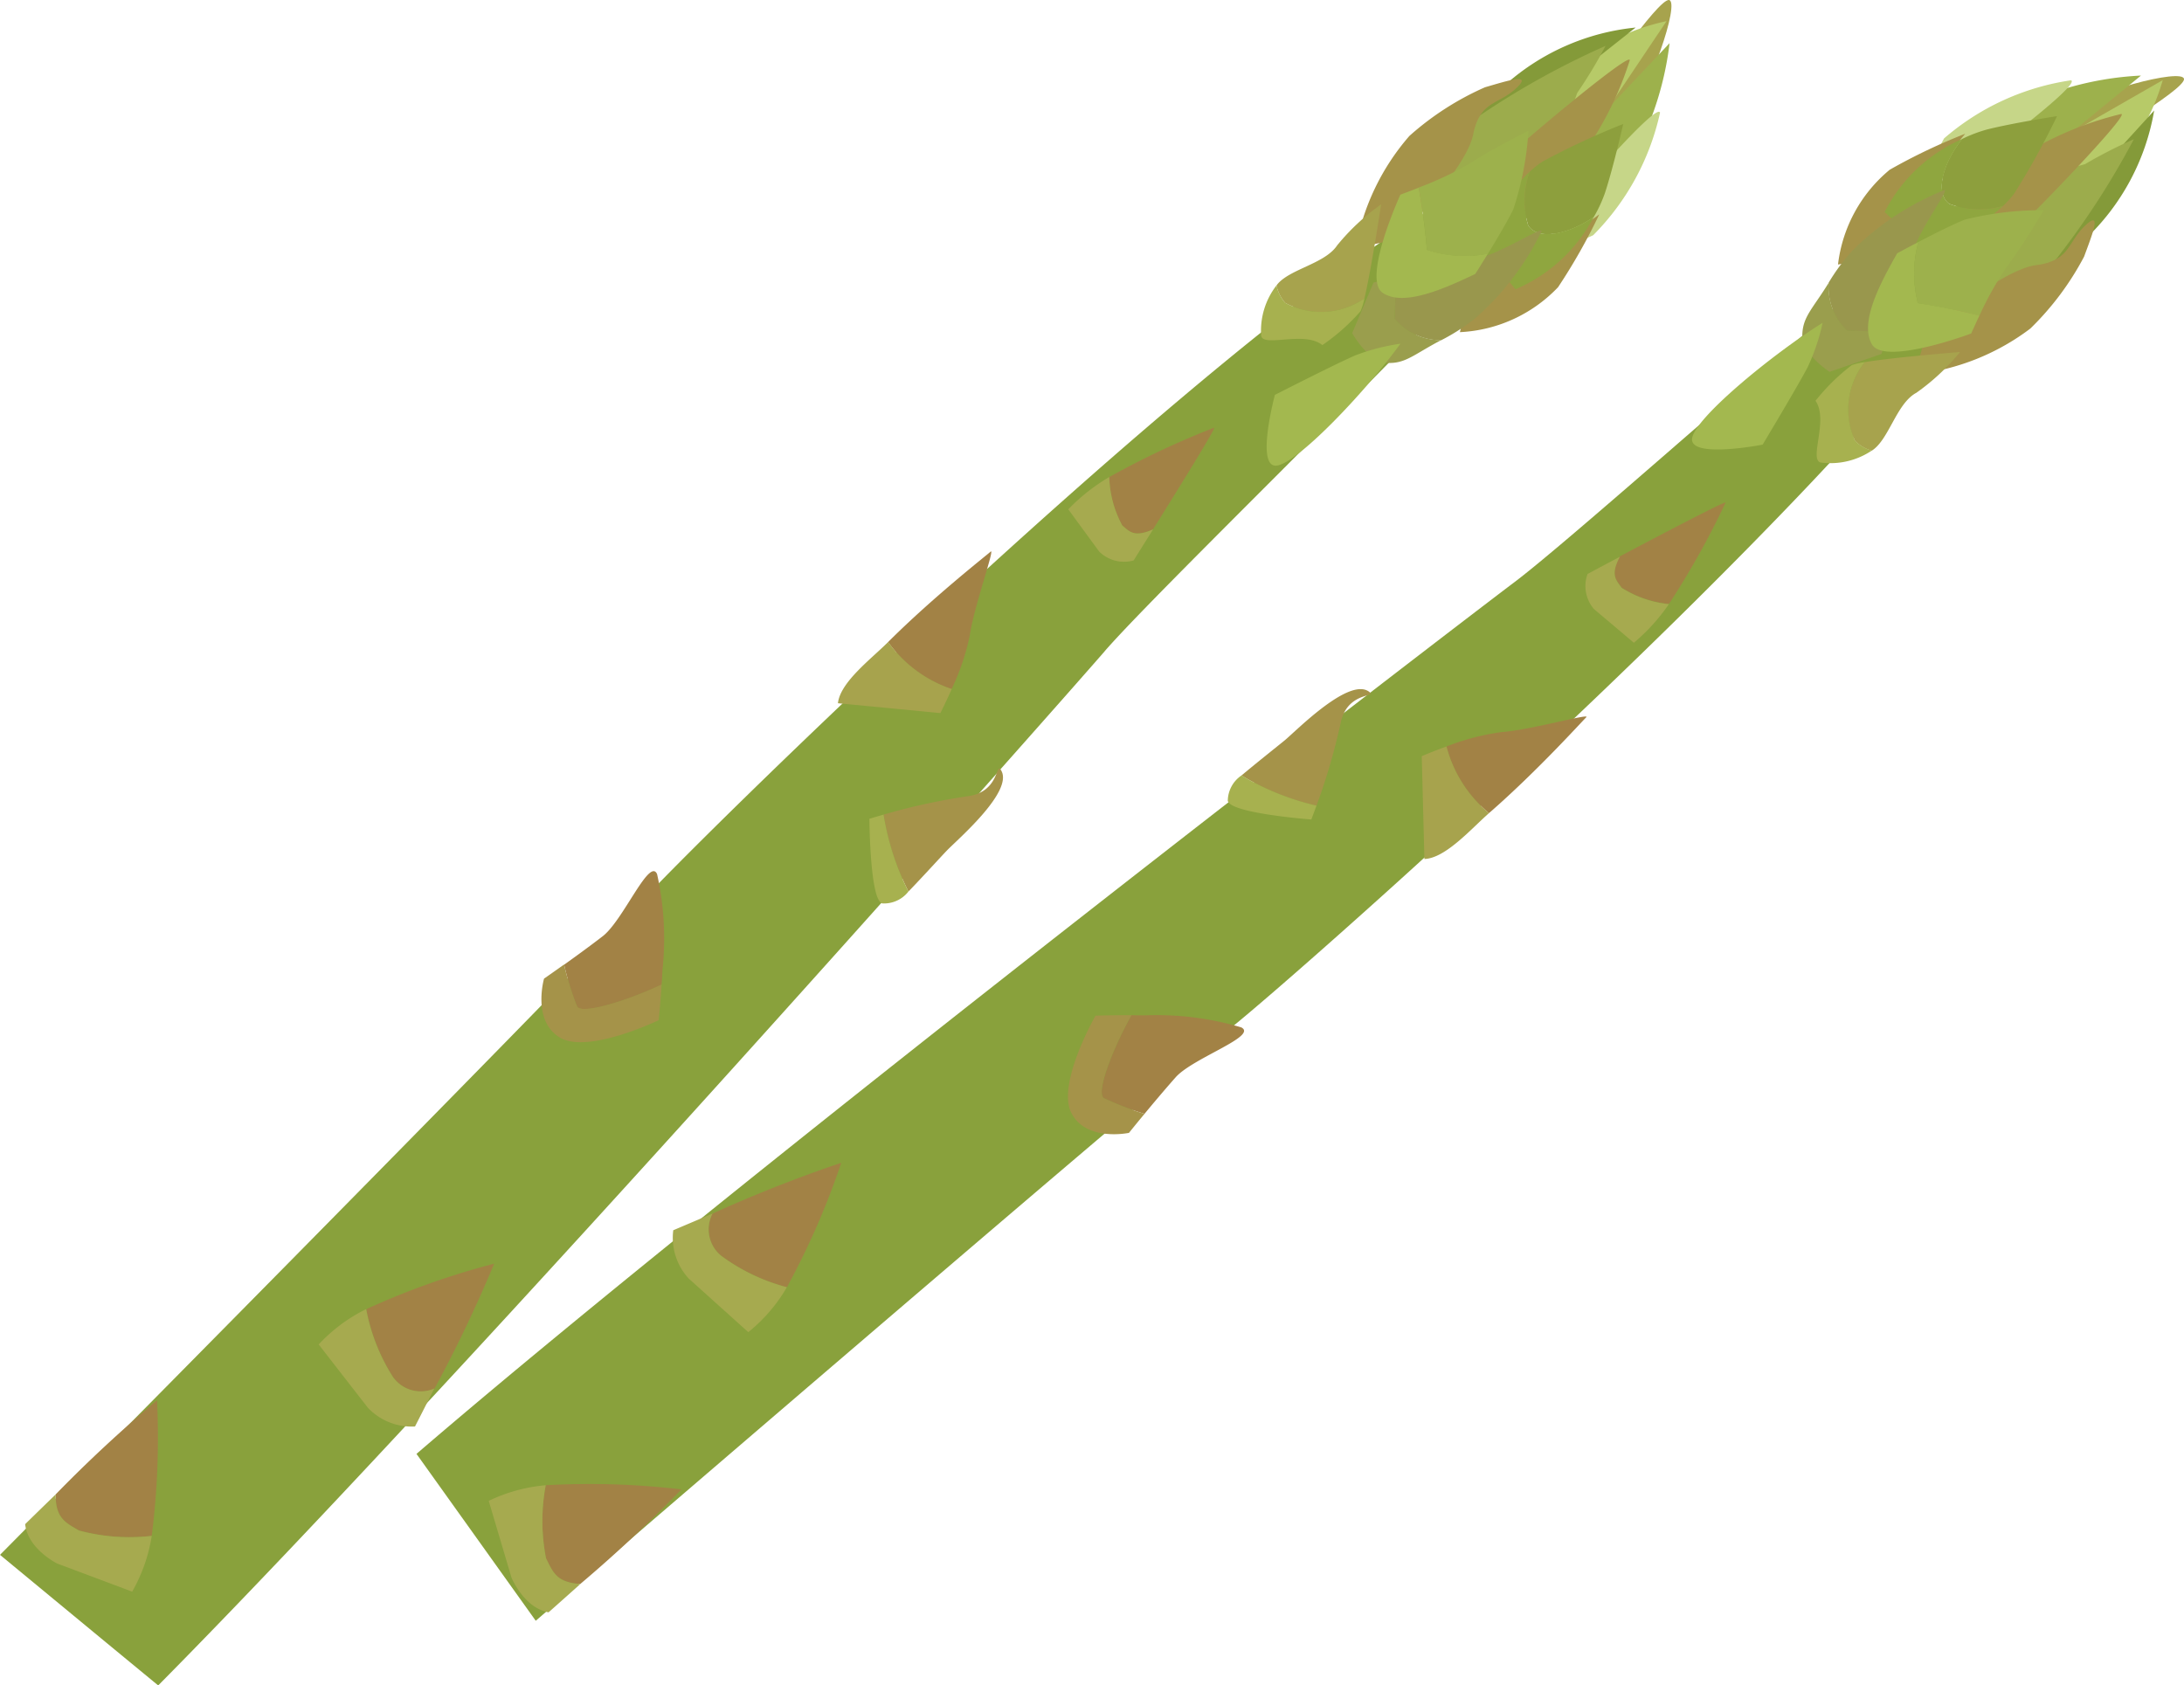 <svg xmlns="http://www.w3.org/2000/svg" width="73.404" height="56.653" viewBox="0 0 73.404 56.653"><g transform="translate(-3470.183 -1476.347)"><path d="M600.459,1184.03a.851.851,0,0,0-.119-.281c-.459-.693-14.5,12.091-17.259,14.168-1.729,1.3-25.521,19.518-36.9,29.3l1.308,1.83,2.7,3.779s20.375-17.539,23.312-19.886c3.057-2.444,27.973-24.572,26.953-28.913" transform="translate(2938 298)" fill="#89a13c"/><path d="M601.216,1182.28c1.307-.879,4.321-1.648,4.371-1.28s-3.363,2.347-3.363,2.347Z" transform="translate(2938 298)" fill="#a7a34d"/><path d="M602.92,1184.251a7.068,7.068,0,0,0,1.953-3.211l-3.041,1.745-1.188,2.073Z" transform="translate(2938 298)" fill="#b7ca68"/><path d="M602.264,1186.391a7.731,7.731,0,0,0,2.321-4.33l-3.5,3.839-.195,1.49Z" transform="translate(2938 298)" fill="#849a39"/><path d="M599.277,1182.336a10.635,10.635,0,0,1,4.864-1.449l-3.313,2.714Z" transform="translate(2938 298)" fill="#9db14c"/><path d="M598.868,1185.051a25.9,25.9,0,0,1,3.392-1.186,15.434,15.434,0,0,1,1.641-.838,27.074,27.074,0,0,1-2.744,4.2,11.885,11.885,0,0,1-2.142,1.251Z" transform="translate(2938 298)" fill="#9cac4c"/><path d="M597.522,1183a8.373,8.373,0,0,1,4.268-1.954c.363.132-3.161,2.749-3.161,2.749l-2.074,1.009Z" transform="translate(2938 298)" fill="#c6d688"/><path d="M598.988,1184.4a11.3,11.3,0,0,1,4.49-2.222c.3.008-3.186,3.6-3.4,3.75-.108.072-1.82.642-2.094.276s.883-1.685.883-1.685" transform="translate(2938 298)" fill="#a59349"/><path d="M596.531,1190.93a7.822,7.822,0,0,0,3.89-1.538,9.61,9.61,0,0,0,1.809-2.421c.265-.725.626-1.6.03-1.037s-.492,1.177-1.656,1.327-3.667,2.276-3.667,2.276Z" transform="translate(2938 298)" fill="#a59349"/><path d="M593.958,1187.238a4.877,4.877,0,0,1,1.739-3.186,19.542,19.542,0,0,1,2.538-1.21s-.758.894-1.394,1.792-1.5,2.369-1.5,2.369Z" transform="translate(2938 298)" fill="#a59349"/><path d="M582.227,1205.68c1.62-1.41,3.156-3.116,3.271-3.224.157-.148-1.9.434-2.853.5a7.906,7.906,0,0,0-1.846.483,4.317,4.317,0,0,0,1.428,2.242" transform="translate(2938 298)" fill="#a28245"/><path d="M580.8,1203.438c-.477.173-.832.326-.832.326l.089,3.457c.717-.027,1.58-1.026,2.171-1.541a4.313,4.313,0,0,1-1.428-2.242" transform="translate(2938 298)" fill="#a7a34d"/><path d="M569.279,1215.258a10,10,0,0,0,1.371.529c.286-.346.66-.791,1.044-1.226.575-.652,2.778-1.384,2.209-1.68a9.961,9.961,0,0,0-3.2-.405c-.179,0-.341,0-.491-.005-.622,1.1-1.205,2.608-.931,2.787" transform="translate(2938 298)" fill="#a28245"/><path d="M569.279,1215.258c-.274-.179.309-1.685.931-2.787-.806,0-1.207.016-1.207.016s-1.31,2.288-.813,3.267,1.938.672,1.938.672.208-.26.522-.639a10,10,0,0,1-1.371-.529" transform="translate(2938 298)" fill="#a59349"/><path d="M577.243,1202.646c.21-1.021,1.157-.868.985-1.023-.644-.579-2.445,1.256-2.855,1.6-.244.2-.913.729-1.466,1.192a8.826,8.826,0,0,0,2.523,1.015,21.438,21.438,0,0,0,.813-2.782" transform="translate(2938 298)" fill="#a59349"/><path d="M573.908,1204.413a1.044,1.044,0,0,0-.459.849c.068.426,2.808.631,2.808.631s.068-.18.173-.465a8.862,8.862,0,0,1-2.522-1.015" transform="translate(2938 298)" fill="#a7b14f"/><path d="M596.58,1191.558a7.374,7.374,0,0,0,1.48-1.379s-2.2.175-3.2.34a2.542,2.542,0,0,0-.334,2.645,1.279,1.279,0,0,0,.564.333l.037-.024c.548-.383.8-1.549,1.449-1.915" transform="translate(2938 298)" fill="#a7a34d"/><path d="M594.864,1190.519a2.088,2.088,0,0,0-.441.1,6.863,6.863,0,0,0-1.221,1.2c.444.633-.219,1.954.164,2.073a2.488,2.488,0,0,0,1.728-.4,1.279,1.279,0,0,1-.564-.333,2.542,2.542,0,0,1,.334-2.645" transform="translate(2938 298)" fill="#a7b14f"/><path d="M586.685,1198.1a3.647,3.647,0,0,0,1.591.549,28.165,28.165,0,0,0,1.9-3.4c.11-.13-2.146,1.058-3.552,1.8-.319.6-.143.771.058,1.044" transform="translate(2938 298)" fill="#a28245"/><path d="M588.276,1198.654a3.647,3.647,0,0,1-1.591-.549c-.2-.274-.377-.441-.058-1.044-.629.334-1.087.58-1.087.58a1.187,1.187,0,0,0,.214,1.177l1.343,1.134a6.456,6.456,0,0,0,1.179-1.3" transform="translate(2938 298)" fill="#a6aa4f"/><path d="M556.418,1220.555a6.5,6.5,0,0,0,2.213,1.06,26.174,26.174,0,0,0,1.826-4.182,46.4,46.4,0,0,0-4.326,1.707,1.145,1.145,0,0,0,.287,1.415" transform="translate(2938 298)" fill="#a28245"/><path d="M558.631,1221.615a6.466,6.466,0,0,1-2.213-1.06,1.145,1.145,0,0,1-.287-1.415c-.763.322-1.32.56-1.32.56a2.019,2.019,0,0,0,.522,1.625l2,1.8a5.441,5.441,0,0,0,1.295-1.506" transform="translate(2938 298)" fill="#a6aa4f"/><path d="M550.535,1230.724a6.476,6.476,0,0,1-.01-2.453,26.241,26.241,0,0,1,4.561.14,46.486,46.486,0,0,1-3.4,3.179c-.8-.049-.925-.4-1.156-.866" transform="translate(2938 298)" fill="#a28245"/><path d="M550.525,1228.271a6.476,6.476,0,0,0,.01,2.453c.231.466.352.818,1.155.866-.617.552-1.07.953-1.07.953-.831-.151-1.246-1.167-1.246-1.167l-.765-2.58a5.468,5.468,0,0,1,1.916-.525" transform="translate(2938 298)" fill="#a6aa4f"/><path d="M597.7,1185.2a2.846,2.846,0,0,0,1.8.072,3.074,3.074,0,0,0,.372-.407,25.543,25.543,0,0,0,1.448-2.615s-1.5.233-2.363.452a4.8,4.8,0,0,0-.825.315c-.6.742-.958,1.792-.437,2.183" transform="translate(2938 298)" fill="#8d9f3d"/><path d="M597.7,1185.2c-.521-.391-.163-1.441.437-2.183a5.3,5.3,0,0,0-2.612,2.457l1.665,1.574a21.977,21.977,0,0,0,2.315-1.776,2.846,2.846,0,0,1-1.8-.072" transform="translate(2938 298)" fill="#8fa63f"/><path d="M594.26,1189.462l1.4.04c.271-.83.685-2.118.8-2.617.179-.762,1.2-2.085,1.084-2.153a9.3,9.3,0,0,0-3.1,2.036,6.79,6.79,0,0,0-.8,1.08,2.031,2.031,0,0,0,.614,1.614" transform="translate(2938 298)" fill="#99974d"/><path d="M595.662,1189.5l-1.4-.04a2.032,2.032,0,0,1-.613-1.613c-.549.891-.877,1.142-.891,1.768s.917,1.231.917,1.231l1.743-.6s.1-.311.247-.749" transform="translate(2938 298)" fill="#9a9e4d"/><path d="M596.642,1188.539a20.988,20.988,0,0,1,2.068.422,11.256,11.256,0,0,1,.95-1.69c.507-.657,1.212-1.858,1.212-1.858a10.446,10.446,0,0,0-2.665.321c-.423.172-1.061.494-1.551.75a4.05,4.05,0,0,0-.014,2.055" transform="translate(2938 298)" fill="#9db14c"/><path d="M596.642,1188.539a4.05,4.05,0,0,1,.014-2.055c-.405.211-.709.377-.709.377-.579,1.021-1.272,2.329-.85,3.059s3.338-.363,3.338-.363.11-.251.275-.6a20.988,20.988,0,0,0-2.068-.422" transform="translate(2938 298)" fill="#a3b84f"/><path d="M593.436,1189.2c-1.717,1.073-4.351,3.249-4.384,3.906s2.373.187,2.373.187,1.2-2,1.515-2.607a6.949,6.949,0,0,0,.5-1.486" transform="translate(2938 298)" fill="#a3b84f"/><path d="M569.308,1200.24c2.265-2.612,16-15.721,15.339-16.227a.883.883,0,0,0-.272-.138,1.187,1.187,0,0,0-.123-.03h-.01c-4.6-.83-27.968,22.048-30.592,24.9-2.547,2.766-21.467,21.866-21.467,21.866l3.582,2.959L537.5,1235c10.557-10.664,30.393-33.126,31.81-34.76" transform="translate(2938 298)" fill="#89a13c"/><path d="M586.7,1182.619c.968-1.243,1.946-4.2,1.582-4.271s-2.576,3.191-2.576,3.191Z" transform="translate(2938 298)" fill="#a7a34d"/><path d="M584.856,1180.782a7.072,7.072,0,0,1,3.339-1.724l-1.953,2.912-2.15,1.04Z" transform="translate(2938 298)" fill="#b7ca68"/><path d="M582.676,1181.286a7.731,7.731,0,0,1,4.481-2.013l-4.073,3.221-1.5.09Z" transform="translate(2938 298)" fill="#849a39"/><path d="M586.512,1184.549a10.626,10.626,0,0,0,1.785-4.751l-2.939,3.115Z" transform="translate(2938 298)" fill="#9db14c"/><path d="M583.774,1184.768a25.774,25.774,0,0,0,1.42-3.3,15.439,15.439,0,0,0,.951-1.579,27.118,27.118,0,0,0-4.377,2.445,11.837,11.837,0,0,0-1.4,2.049Z" transform="translate(2938 298)" fill="#9cac4c"/><path d="M585.729,1186.254a8.381,8.381,0,0,0,2.248-4.121c-.107-.371-2.963,2.961-2.963,2.961l-1.152,2Z" transform="translate(2938 298)" fill="#c6d688"/><path d="M584.429,1184.693a11.282,11.282,0,0,0,2.531-4.323c.013-.3-3.817,2.927-3.978,3.134-.08.1-.769,1.771-.422,2.069s1.742-.762,1.742-.762" transform="translate(2938 298)" fill="#a59349"/><path d="M577.747,1186.689a7.829,7.829,0,0,1,1.806-3.773,9.63,9.63,0,0,1,2.542-1.636c.741-.213,1.639-.512,1.036.044s-1.208.407-1.439,1.558-2.527,3.5-2.527,3.5Z" transform="translate(2938 298)" fill="#a59349"/><path d="M581.25,1189.512a4.874,4.874,0,0,0,3.3-1.512,19.525,19.525,0,0,0,1.384-2.447s-.945.7-1.885,1.266-2.468,1.332-2.468,1.332Z" transform="translate(2938 298)" fill="#a59349"/><path d="M562.033,1199.927c1.52-1.517,3.329-2.931,3.445-3.038.159-.146-.566,1.87-.7,2.811a7.9,7.9,0,0,1-.611,1.809,4.318,4.318,0,0,1-2.137-1.582" transform="translate(2938 298)" fill="#a28245"/><path d="M564.171,1201.508c-.206.464-.383.808-.383.808l-3.442-.331c.076-.713,1.133-1.5,1.688-2.059a4.318,4.318,0,0,0,2.137,1.582" transform="translate(2938 298)" fill="#a7a34d"/><path d="M551.575,1212.174a9.589,9.589,0,0,1-.432-1.4c.365-.262.834-.6,1.295-.956.69-.529,1.575-2.675,1.83-2.087a9.929,9.929,0,0,1,.18,3.223c-.008.178-.018.34-.029.49-1.143.544-2.685,1.019-2.844.734" transform="translate(2938 298)" fill="#a28245"/><path d="M551.575,1212.174c.159.285,1.7-.19,2.844-.734-.052.8-.1,1.2-.1,1.2s-2.375,1.147-3.317.583-.534-1.981-.534-1.981.273-.189.674-.475a9.589,9.589,0,0,0,.432,1.4" transform="translate(2938 298)" fill="#a59349"/><path d="M564.712,1205.11c1.034-.138.947-1.094,1.09-.91.532.682-1.424,2.351-1.794,2.736-.221.23-.791.86-1.292,1.379a8.874,8.874,0,0,1-.836-2.587,21.455,21.455,0,0,1,2.832-.618" transform="translate(2938 298)" fill="#a59349"/><path d="M562.716,1208.314a1.042,1.042,0,0,1-.879.4c-.42-.1-.433-2.845-.433-2.845s.184-.056.476-.141a8.87,8.87,0,0,0,.836,2.586" transform="translate(2938 298)" fill="#a7b14f"/><path d="M577.124,1186.595a7.411,7.411,0,0,1,1.479-1.379s-.329,2.184-.562,3.164a2.546,2.546,0,0,1-2.663.149,1.288,1.288,0,0,1-.292-.586l.027-.037c.42-.518,1.6-.692,2.011-1.311" transform="translate(2938 298)" fill="#a7a34d"/><path d="M578.041,1188.38a2.114,2.114,0,0,1-.133.432,6.859,6.859,0,0,1-1.28,1.135c-.6-.487-1.966.082-2.057-.308a2.487,2.487,0,0,1,.516-1.7,1.272,1.272,0,0,0,.292.587,2.544,2.544,0,0,0,2.662-.149" transform="translate(2938 298)" fill="#a7b14f"/><path d="M569.9,1196.009a3.643,3.643,0,0,1-.437-1.625,28.147,28.147,0,0,1,3.523-1.66c.136-.1-1.206,2.065-2.049,3.415-.624.278-.778.09-1.037-.13" transform="translate(2938 298)" fill="#a28245"/><path d="M569.465,1194.384a3.639,3.639,0,0,0,.437,1.625c.258.221.413.408,1.037.131-.377.6-.654,1.045-.654,1.045a1.19,1.19,0,0,1-1.16-.3l-1.037-1.418a6.439,6.439,0,0,1,1.377-1.086" transform="translate(2938 298)" fill="#a6aa4f"/><path d="M545.392,1224.634a6.506,6.506,0,0,1-.9-2.281,26.163,26.163,0,0,1,4.3-1.53,45.969,45.969,0,0,1-2.005,4.2,1.144,1.144,0,0,1-1.391-.385" transform="translate(2938 298)" fill="#a28245"/><path d="M544.49,1222.352a6.469,6.469,0,0,0,.9,2.281,1.143,1.143,0,0,0,1.391.386c-.374.739-.65,1.277-.65,1.277a2.024,2.024,0,0,1-1.586-.633l-1.651-2.124a5.45,5.45,0,0,1,1.593-1.187" transform="translate(2938 298)" fill="#a6aa4f"/><path d="M534.836,1229.792a6.484,6.484,0,0,0,2.447.181,26.256,26.256,0,0,0,.178-4.559,46.193,46.193,0,0,0-3.408,3.165c-.007.8.335.95.783,1.213" transform="translate(2938 298)" fill="#a28245"/><path d="M537.283,1229.973a6.484,6.484,0,0,1-2.447-.181c-.448-.264-.79-.409-.782-1.213-.594.577-1.026,1-1.026,1,.093.839,1.078,1.324,1.078,1.324l2.519.944a5.465,5.465,0,0,0,.658-1.875" transform="translate(2938 298)" fill="#a6aa4f"/><path d="M583.544,1185.919a2.846,2.846,0,0,1,.053-1.8,3.154,3.154,0,0,1,.432-.343,25.551,25.551,0,0,1,2.711-1.262s-.338,1.483-.617,2.326a4.587,4.587,0,0,1-.372.8c-.782.547-1.854.831-2.207.284" transform="translate(2938 298)" fill="#8d9f3d"/><path d="M583.544,1185.919c.353.547,1.425.263,2.207-.284a5.3,5.3,0,0,1-2.633,2.435l-1.454-1.771a22.135,22.135,0,0,1,1.933-2.185,2.846,2.846,0,0,0-.053,1.8" transform="translate(2938 298)" fill="#8fa63f"/><path d="M579.053,1189.057l.058-1.4c.847-.213,2.161-.535,2.667-.617.773-.125,2.164-1.053,2.223-.932a9.292,9.292,0,0,1-2.247,2.948,6.8,6.8,0,0,1-1.134.728,2.034,2.034,0,0,1-1.567-.725" transform="translate(2938 298)" fill="#99974d"/><path d="M579.111,1187.655l-.058,1.4a2.034,2.034,0,0,0,1.567.725c-.928.486-1.2.8-1.827.765s-1.164-1-1.164-1l.718-1.7s.317-.082.764-.194" transform="translate(2938 298)" fill="#9a9e4d"/><path d="M580.14,1186.745a21.082,21.082,0,0,0-.277-2.093,11.121,11.121,0,0,0,1.752-.829c.691-.46,1.939-1.08,1.939-1.08a10.454,10.454,0,0,1-.507,2.636c-.2.41-.566,1.024-.856,1.5a4.067,4.067,0,0,1-2.051-.13" transform="translate(2938 298)" fill="#9db14c"/><path d="M580.14,1186.745a4.067,4.067,0,0,0,2.051.13c-.238.389-.425.681-.425.681-1.06.505-2.413,1.106-3.111.634s.595-3.3.595-3.3.258-.093.613-.234a21.082,21.082,0,0,1,.277,2.093" transform="translate(2938 298)" fill="#a3b84f"/><path d="M579.252,1189.9c-1.191,1.638-3.545,4.114-4.2,4.1s-.02-2.38-.02-2.38,2.075-1.059,2.706-1.329a6.983,6.983,0,0,1,1.517-.391" transform="translate(2938 298)" fill="#a3b84f"/></g></svg>